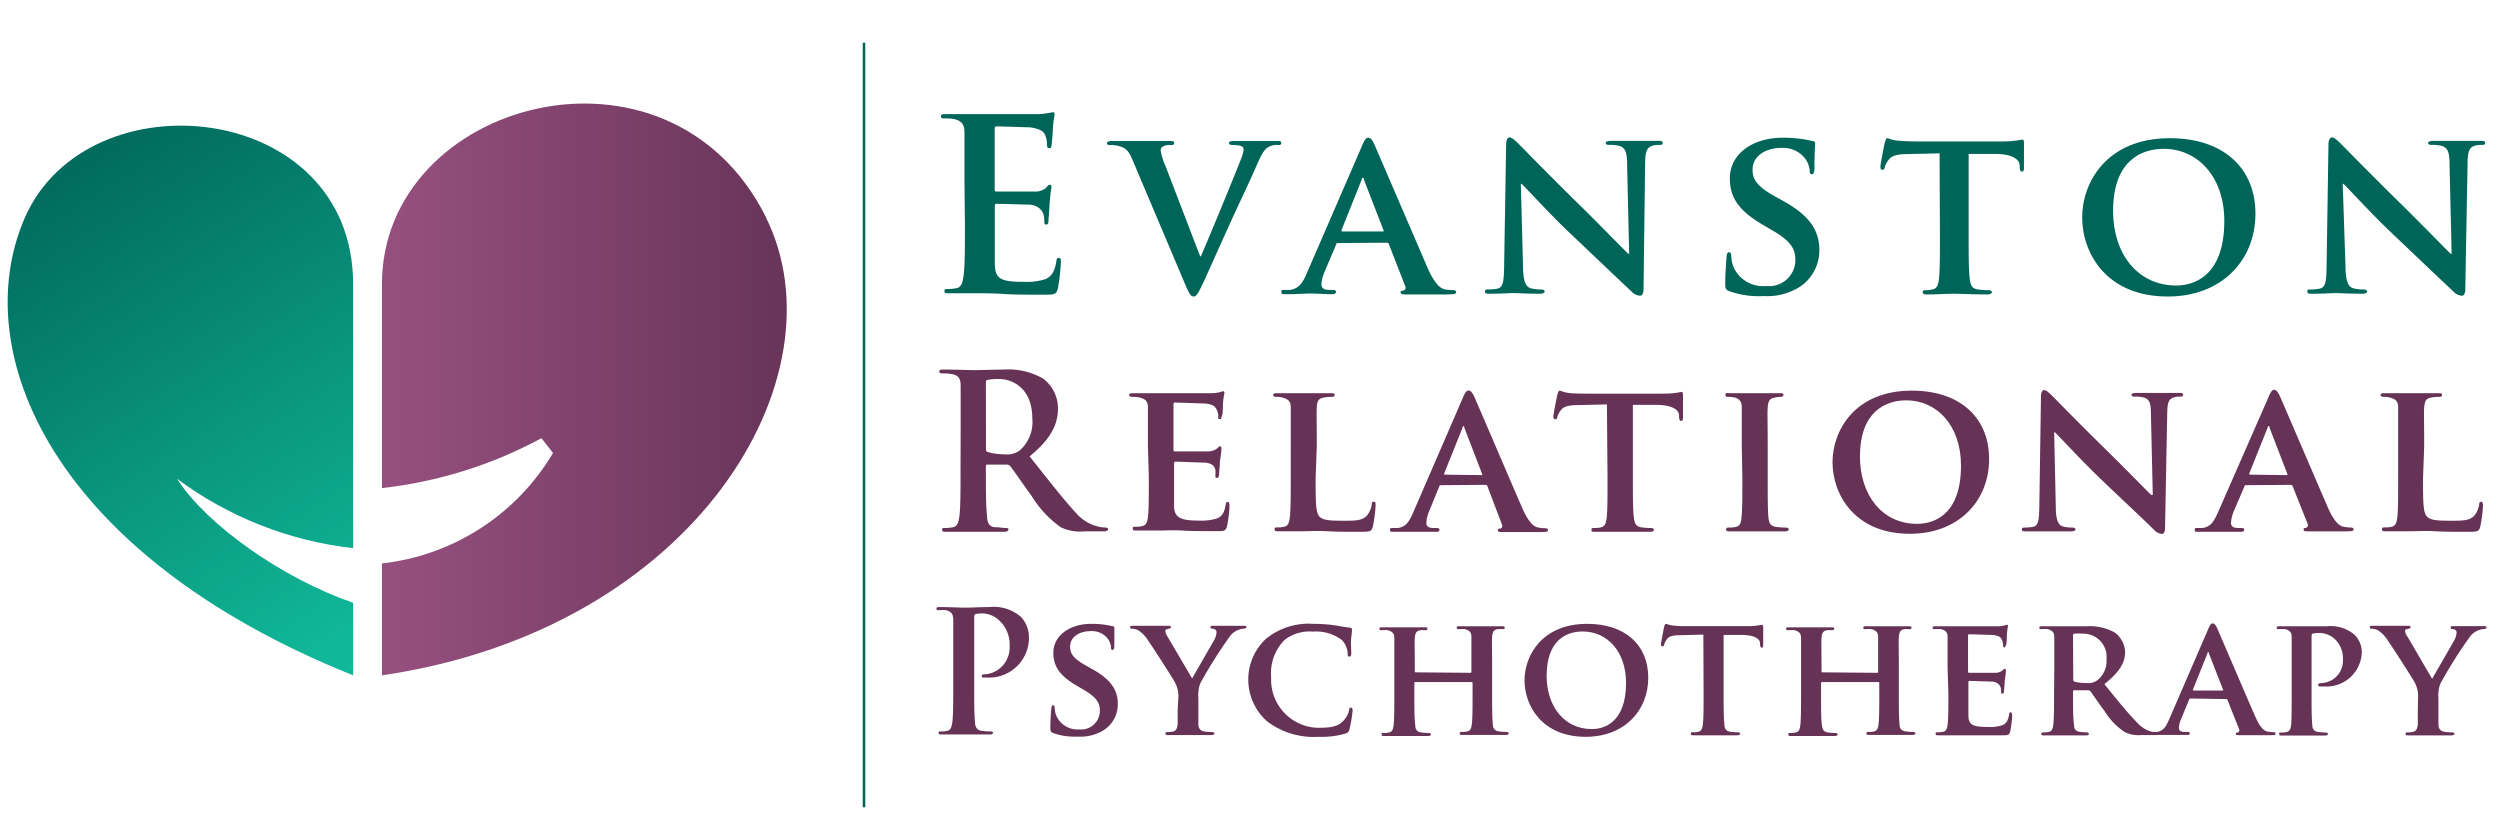 <svg xmlns="http://www.w3.org/2000/svg" xmlns:xlink="http://www.w3.org/1999/xlink" viewBox="0 0 216 72"><defs><clipPath id="clip-path"><path d="M15.29,41.36a31.35,31.35,0,0,0,15.22,6V24.55c0-15.9-23-18.17-28.39-5.68-4.95,11.46,2.27,29,28.39,39.48V52.08C24.45,50,17.86,45.37,15.29,41.36" style="fill:none"/></clipPath><clipPath id="clip-path-2"><rect x="0.66" y="3.69" width="286.83" height="66.06" style="fill:none"/></clipPath><linearGradient id="linear-gradient" x1="-261.23" y1="446.65" x2="-260.24" y2="446.65" gradientTransform="matrix(0, -50.75, -50.75, 0, 22813, -13266.49)" gradientUnits="userSpaceOnUse"><stop offset="0" stop-color="#10b798"/><stop offset="1" stop-color="#006559"/></linearGradient><clipPath id="clip-path-3"><path d="M66.17,18.75C57.76,1.94,33,8.65,33,24.55V42.17a37.8,37.8,0,0,0,13.78-4.31l1,1.28A19.72,19.72,0,0,1,33,48.68v9.67c27.22-4,40-25.9,33.16-39.6" style="fill:none"/></clipPath><linearGradient id="linear-gradient-2" x1="-255.64" y1="435.63" x2="-254.64" y2="435.63" gradientTransform="matrix(35.09, 0, 0, -35.09, 9004.72, 15325.22)" gradientUnits="userSpaceOnUse"><stop offset="0" stop-color="#954f7e"/><stop offset="1" stop-color="#663357"/></linearGradient></defs><g id="Curve"><g style="clip-path:url(#clip-path)"><g style="clip-path:url(#clip-path-2)"><rect x="5.13" y="-67.69" width="277.89" height="208.81" transform="translate(2.61 82.46) rotate(-32.22)" style="fill:url(#linear-gradient)"/></g></g><g style="clip-path:url(#clip-path-3)"><g style="clip-path:url(#clip-path-2)"><rect x="0.66" y="3.69" width="286.83" height="66.06" style="fill:url(#linear-gradient-2)"/></g></g><line x1="74.65" y1="3.69" x2="74.65" y2="69.75" style="fill:none;stroke:#006559;stroke-width:0.22px"/><path d="M83.33,15.82c0-3.12,0-3.7,0-4.36s-.2-1-.88-1.17a4.27,4.27,0,0,0-.8-.06c-.23,0-.35,0-.35-.18s.14-.19.45-.19l1.67,0,1.29,0c.66,0,4.74,0,5.13,0a8.44,8.44,0,0,0,.89-.12A1.77,1.77,0,0,1,91,9.7c.1,0,.12.08.12.18s-.1.39-.16,1.34c0,.2-.07,1.11-.11,1.35s-.06.23-.2.23-.19-.1-.19-.29a2.29,2.29,0,0,0-.12-.74C90.21,11.4,90,11.16,89,11c-.35,0-2.5-.08-2.91-.08-.11,0-.15.06-.15.21v5.19c0,.15,0,.23.15.23.45,0,2.81,0,3.28,0a1.46,1.46,0,0,0,1-.31c.14-.17.22-.27.33-.27s.14,0,.14.17-.08.45-.16,1.5c0,.41-.09,1.23-.09,1.37s0,.39-.18.39a.16.16,0,0,1-.18-.18c0-.21,0-.48-.09-.74s-.39-.72-1.15-.8c-.39,0-2.42-.07-2.91-.07-.11,0-.13.09-.13.21v1.62c0,.7,0,2.59,0,3.19,0,1.41.37,1.72,2.47,1.72a5.36,5.36,0,0,0,1.93-.24c.53-.25.78-.68.92-1.52,0-.23.08-.31.23-.31s.16.16.16.37a16.55,16.55,0,0,1-.26,2.28c-.15.53-.33.53-1.11.53-1.54,0-2.67,0-3.56-.06s-1.52-.06-2.13-.06c-.23,0-.68,0-1.17,0s-1,0-1.42,0-.41-.06-.41-.21.08-.16.33-.16a3.47,3.47,0,0,0,.74-.08c.41-.08.51-.54.59-1.13.11-.86.11-2.49.11-4.38Z" style="fill:#006559"/><path d="M97.88,13.89c-.41-1-.68-1.13-1.33-1.3a3.32,3.32,0,0,0-.7-.06c-.17,0-.21-.08-.21-.18s.19-.17.45-.17c1,0,2,0,2.63,0,.45,0,1.4,0,2.3,0,.23,0,.43,0,.43.17s-.12.18-.28.18a1.25,1.25,0,0,0-.7.13.38.38,0,0,0-.19.34,5.31,5.31,0,0,0,.41,1.32l3,7.82h.07c.78-1.8,3.1-7.43,3.53-8.58a2.47,2.47,0,0,0,.16-.64c0-.18-.08-.24-.24-.31a2.89,2.89,0,0,0-.72-.08c-.17,0-.31-.06-.31-.18s.16-.17.51-.17c.91,0,1.71,0,1.93,0s1.15,0,1.71,0c.22,0,.37,0,.37.17s-.11.18-.29.18a1.42,1.42,0,0,0-.88.21c-.23.16-.48.43-.95,1.54-.72,1.64-1.19,2.59-2.17,4.72-1.16,2.55-2,4.46-2.41,5.34s-.61,1.28-.86,1.28-.39-.23-.74-1.05Z" style="fill:#006559"/><path d="M115.6,21c-.1,0-.12,0-.16.13l-1,2.36a3.28,3.28,0,0,0-.27,1.07c0,.3.17.49.72.49h.27c.22,0,.27.08.27.18s-.11.19-.29.19c-.6,0-1.44-.06-2-.06-.19,0-1.15.06-2.1.06-.23,0-.33,0-.33-.19s.06-.18.21-.18l.53,0c.82-.12,1.13-.66,1.5-1.54l4.73-10.91c.2-.49.34-.7.53-.7s.35.17.53.56c.43,1,3.45,8,4.6,10.68.7,1.58,1.21,1.81,1.54,1.87a4.59,4.59,0,0,0,.68.06c.17,0,.25.06.25.18s-.11.19-.78.19-2,0-3.47,0c-.33,0-.54,0-.54-.15s0-.16.23-.18a.27.27,0,0,0,.16-.39L120,21.1a.18.18,0,0,0-.19-.13Zm3.86-1c.08,0,.1,0,.08-.1l-1.7-4.38c0-.06,0-.16-.08-.16s-.09.1-.11.16l-1.74,4.35c0,.09,0,.13.06.13Z" style="fill:#006559"/><path d="M131.59,23c0,1.35.27,1.76.62,1.89a3.15,3.15,0,0,0,.94.12c.21,0,.31.08.31.18s-.16.19-.41.19c-1.17,0-2-.06-2.34-.06-.16,0-1,.06-2,.06-.25,0-.41,0-.41-.19s.12-.18.29-.18a3.86,3.86,0,0,0,.82-.08c.47-.13.53-.6.55-2.12l.17-10.35c0-.35.12-.59.3-.59s.48.26.79.57,2.93,3,5.56,5.57c1.23,1.21,3.64,3.67,3.9,3.92h.08l-.18-7.76c0-1.07-.18-1.38-.62-1.55a3,3,0,0,0-.94-.1c-.23,0-.29-.08-.29-.18s.19-.17.45-.17c1,0,1.91,0,2.3,0,.21,0,.89,0,1.77,0,.25,0,.41,0,.41.17s-.1.18-.31.18a1.85,1.85,0,0,0-.55.06c-.49.15-.64.46-.66,1.44L142,25c0,.39-.15.55-.29.55a1.07,1.07,0,0,1-.74-.36c-1.13-1.05-3.39-3.21-5.28-5s-3.88-4-4.23-4.31h-.06Z" style="fill:#006559"/><path d="M149.41,25.16c-.28-.12-.35-.2-.35-.59,0-.95.09-2,.11-2.32s.08-.46.22-.46.19.17.19.29a3.36,3.36,0,0,0,.16.91,2.8,2.8,0,0,0,2.88,1.72,2.26,2.26,0,0,0,2.5-2.22c0-.76-.18-1.52-1.78-2.46l-1.05-.62c-2.14-1.25-2.83-2.42-2.83-4,0-2.14,2-3.51,4.55-3.51a10.94,10.94,0,0,1,2.57.28c.17,0,.25.11.25.23s-.06.72-.06,2.09c0,.37-.09.56-.23.56s-.18-.1-.18-.31a2,2,0,0,0-.48-1.15,2.41,2.41,0,0,0-2-.82c-1.29,0-2.46.68-2.46,1.87,0,.78.28,1.4,1.91,2.3l.73.41c2.39,1.31,3.13,2.65,3.13,4.23a3.76,3.76,0,0,1-1.81,3.27,5.31,5.31,0,0,1-3,.72A7.67,7.67,0,0,1,149.41,25.16Z" style="fill:#006559"/><path d="M167.58,13.25l-2.69.06c-1,0-1.48.15-1.74.54a1.86,1.86,0,0,0-.31.59c0,.15-.08.23-.21.23s-.16-.1-.16-.29.35-2,.39-2.11.1-.33.2-.33.33.14.79.2a17.29,17.29,0,0,0,1.8.08H173a8.31,8.31,0,0,0,1.24-.08l.49-.08c.12,0,.14.1.14.37s0,1.66,0,2.11c0,.19-.06.29-.16.29s-.19-.08-.21-.35l0-.18c0-.45-.51-1-2.13-1l-2.28,0v7.07c0,1.6,0,3,.1,3.73.06.5.16.83.7.91a6.77,6.77,0,0,0,.92.06c.21,0,.29.1.29.18s-.14.19-.35.19c-1.19,0-2.4-.06-2.92-.06s-1.64.06-2.36.06c-.22,0-.35-.06-.35-.19s.07-.18.29-.18A2.66,2.66,0,0,0,167,25c.37-.08.47-.41.53-.93.08-.74.08-2.11.08-3.71Z" style="fill:#006559"/><path d="M179.9,18.78c0-3,2.1-6.84,7.58-6.84,4.56,0,7.39,2.52,7.39,6.53s-2.91,7.15-7.58,7.15C182,25.62,179.9,21.88,179.9,18.78Zm12.28.32c0-3.86-2.32-6.24-5.23-6.24-2,0-4.38,1.07-4.38,5.38,0,3.6,2.05,6.43,5.47,6.43C189.31,24.67,192.18,24.07,192.18,19.1Z" style="fill:#006559"/><path d="M202.65,23c0,1.35.27,1.76.62,1.89a3.07,3.07,0,0,0,.94.12c.21,0,.31.08.31.18s-.16.19-.41.19c-1.17,0-2-.06-2.34-.06-.17,0-1,.06-2,.06-.25,0-.42,0-.42-.19s.13-.18.29-.18a3.74,3.74,0,0,0,.82-.08c.48-.13.54-.6.56-2.12l.16-10.35c0-.35.13-.59.31-.59s.47.26.78.57,2.94,3,5.57,5.57c1.23,1.21,3.63,3.67,3.9,3.92h.08l-.18-7.76c0-1.07-.19-1.38-.62-1.55a3.11,3.11,0,0,0-.94-.1c-.23,0-.29-.08-.29-.18s.18-.17.45-.17c.94,0,1.91,0,2.3,0,.21,0,.88,0,1.77,0,.24,0,.41,0,.41.17s-.11.18-.31.18a2,2,0,0,0-.56.06c-.49.15-.63.46-.65,1.44L213,25c0,.39-.14.55-.28.55a1.07,1.07,0,0,1-.74-.36c-1.13-1.05-3.39-3.21-5.28-5s-3.88-4-4.23-4.31h-.06Z" style="fill:#006559"/><path d="M83,37.26c0-2.82,0-3.34,0-3.94s-.19-.92-.8-1a3.62,3.62,0,0,0-.73-.06c-.2,0-.31,0-.31-.17s.13-.16.41-.16c1,0,2.15.05,2.54.05.63,0,2-.05,2.62-.05a6,6,0,0,1,3.41.79,3.24,3.24,0,0,1,1.27,2.55c0,1.37-.58,2.63-2.45,4.16,1.65,2.08,2.93,3.73,4,4.88A3.63,3.63,0,0,0,95,45.52a2.68,2.68,0,0,0,.52.06c.14,0,.22.06.22.15s-.13.18-.35.18H93.66a3.81,3.81,0,0,1-2-.35,9.1,9.1,0,0,1-2.54-2.73c-.74-1-1.6-2.28-1.84-2.56a.38.38,0,0,0-.33-.13l-1.62,0a.13.13,0,0,0-.15.15v.26c0,1.73,0,3.19.1,4,0,.54.16,1,.72,1,.28,0,.69.07.91.07s.22.06.22.15-.13.18-.37.18c-1.07,0-2.45,0-2.73,0s-1.52,0-2.26,0c-.24,0-.37,0-.37-.18s.07-.15.29-.15a3.62,3.62,0,0,0,.67-.07c.37-.08.47-.49.54-1,.09-.78.09-2.24.09-3.95Zm2.19,1.47c0,.2,0,.28.17.33a4.91,4.91,0,0,0,1.41.19,1.85,1.85,0,0,0,1.32-.32,3.26,3.26,0,0,0,1.1-2.78c0-2.64-1.75-3.4-2.84-3.4a4.53,4.53,0,0,0-1,.07c-.13,0-.17.11-.17.26Z" style="fill:#663357"/><path d="M99.18,38.54c0-2.39,0-2.84,0-3.34s-.18-.71-.7-.85a2.81,2.81,0,0,0-.65-.06c-.17,0-.28-.06-.28-.17s.13-.15.37-.15c.85,0,1.89,0,2.36,0s4.14,0,4.46,0,.55-.07.68-.09a2.38,2.38,0,0,1,.26-.08c.1,0,.11.08.11.15a7.56,7.56,0,0,0-.13,1c0,.17,0,.86-.09,1s0,.26-.18.26-.13-.07-.13-.2a1.42,1.42,0,0,0-.12-.58c-.13-.27-.26-.5-1.07-.57-.28,0-2.23-.08-2.57-.08-.07,0-.11.06-.11.15v3.9c0,.09,0,.17.11.17.38,0,2.49,0,2.86,0a1.28,1.28,0,0,0,.78-.24c.13-.11.19-.2.26-.2s.13.07.13.16,0,.36-.13,1.15c0,.32-.07,1-.07,1.06s0,.36-.17.36-.15-.06-.15-.13a4.13,4.13,0,0,0,0-.58c-.09-.32-.3-.56-.91-.61-.3,0-2.16-.08-2.56-.08-.08,0-.1.08-.1.17v1.26c0,.54,0,1.88,0,2.34,0,1.08.54,1.32,2.21,1.32a4.5,4.5,0,0,0,1.54-.2c.41-.19.6-.52.71-1.17,0-.17.07-.24.19-.24s.14.2.14.37a10.89,10.89,0,0,1-.22,1.74c-.11.41-.26.41-.87.41-1.23,0-2.21,0-3-.05s-1.41,0-1.89,0l-.93,0-1.14,0c-.2,0-.31,0-.31-.16s0-.17.26-.17a2.16,2.16,0,0,0,.57-.06c.34-.07.43-.37.49-.83.07-.67.07-1.91.07-3.36Z" style="fill:#663357"/><path d="M113.67,41.33c0,2,0,3,.35,3.32s.91.34,2.18.34c.87,0,1.5,0,1.91-.45a2,2,0,0,0,.41-.95c0-.15,0-.24.18-.24s.15.17.15.35a11.86,11.86,0,0,1-.24,1.82c-.11.36-.19.43-1,.43-1.17,0-2.12,0-2.94-.05s-1.5,0-2.17,0l-.93,0-1.13,0c-.2,0-.31,0-.31-.16s0-.17.26-.17a2.21,2.21,0,0,0,.57-.06c.34-.07.43-.37.48-.83.08-.67.08-1.91.08-3.36V38.54c0-2.39,0-2.84,0-3.34s-.19-.71-.71-.85a2,2,0,0,0-.54-.06c-.18,0-.27-.06-.27-.17s.11-.15.35-.15c.76,0,1.8,0,2.25,0s1.72,0,2.35,0c.25,0,.36,0,.36.15s-.1.17-.3.17a3.44,3.44,0,0,0-.63.06c-.45.07-.58.29-.61.85s0,.95,0,3.34Z" style="fill:#663357"/><path d="M124.5,41.92c-.09,0-.11,0-.15.11l-.87,2.14a2.79,2.79,0,0,0-.24,1c0,.28.14.45.65.45h.24c.2,0,.24.07.24.17s-.09.16-.26.16c-.54,0-1.3,0-1.82,0-.17,0-1,0-1.9,0-.2,0-.29,0-.29-.16s.05-.17.18-.17l.49,0c.74-.11,1-.59,1.35-1.39l4.27-9.86c.19-.45.32-.63.49-.63s.31.15.48.5c.39.87,3.12,7.26,4.16,9.65.63,1.43,1.1,1.64,1.39,1.69a3.67,3.67,0,0,0,.61.06c.15,0,.23.06.23.17s-.1.16-.71.16-1.76,0-3.14,0c-.29,0-.48,0-.48-.13s0-.15.2-.17a.24.24,0,0,0,.15-.35L128.51,42a.16.16,0,0,0-.17-.11Zm3.49-.87c.07,0,.09,0,.07-.09l-1.54-4s0-.15-.07-.15-.07.1-.09.15l-1.58,3.94c0,.07,0,.11,0,.11Z" style="fill:#663357"/><path d="M138.84,34.94l-2.43.06c-.95,0-1.34.13-1.58.48a1.85,1.85,0,0,0-.28.54c0,.13-.08.2-.19.2s-.15-.09-.15-.26.32-1.78.36-1.91.09-.3.18-.3.3.13.71.19,1.09.07,1.63.07h6.63a8.56,8.56,0,0,0,1.12-.07l.44-.08c.11,0,.13.1.13.34s0,1.5,0,1.91c0,.17-.06.26-.15.26s-.17-.07-.19-.32l0-.16c0-.41-.46-.89-1.93-.91l-2.06,0v6.39c0,1.45,0,2.69.09,3.38.06.44.15.74.64.81a5.59,5.59,0,0,0,.83.06c.19,0,.26.09.26.17s-.13.16-.31.16c-1.08,0-2.18,0-2.64,0s-1.49,0-2.14,0c-.2,0-.31,0-.31-.16s.05-.17.26-.17a2.1,2.1,0,0,0,.57-.06c.34-.07.43-.37.49-.83.07-.67.07-1.91.07-3.36Z" style="fill:#663357"/><path d="M150.49,38.54c0-2.39,0-2.84,0-3.34s-.21-.72-.56-.84a2.27,2.27,0,0,0-.59-.07c-.17,0-.26,0-.26-.19s.13-.13.39-.13c.61,0,1.72,0,2.19,0s1.47,0,2.1,0c.2,0,.33,0,.33.13s-.09.19-.26.19a2,2,0,0,0-.48.06c-.45.07-.58.29-.62.85s0,.95,0,3.34v2.79c0,1.52,0,2.78.07,3.45.06.43.17.67.65.74a5.73,5.73,0,0,0,.84.06c.18,0,.26.09.26.17s-.13.16-.32.16c-1.07,0-2.19,0-2.64,0s-1.48,0-2.13,0c-.2,0-.32,0-.32-.16s.06-.17.26-.17a2.24,2.24,0,0,0,.58-.06c.33-.07.43-.29.48-.76.08-.65.08-1.91.08-3.43Z" style="fill:#663357"/><path d="M158.33,39.93c0-2.69,1.89-6.18,6.85-6.18,4.12,0,6.68,2.29,6.68,5.91s-2.63,6.46-6.85,6.46C160.26,46.12,158.33,42.74,158.33,39.93Zm11.1.3c0-3.49-2.1-5.64-4.73-5.64-1.82,0-4,1-4,4.86,0,3.25,1.86,5.81,4.94,5.81C166.83,45.26,169.43,44.73,169.43,40.23Z" style="fill:#663357"/><path d="M177.62,43.76c0,1.23.25,1.6.56,1.71a2.9,2.9,0,0,0,.86.11c.18,0,.28.07.28.17s-.15.16-.38.16c-1.06,0-1.82,0-2.11,0s-.93,0-1.77,0c-.22,0-.37,0-.37-.16s.11-.17.26-.17a3.71,3.71,0,0,0,.74-.07c.43-.12.49-.54.51-1.92l.14-9.36c0-.31.12-.53.28-.53s.43.24.71.52,2.65,2.71,5,5c1.11,1.09,3.29,3.32,3.53,3.54H186l-.16-7c0-1-.17-1.25-.56-1.4a2.83,2.83,0,0,0-.86-.09c-.2,0-.26-.07-.26-.17s.17-.15.41-.15c.86,0,1.73,0,2.08,0,.19,0,.8,0,1.6,0,.22,0,.37,0,.37.15s-.09.17-.28.17a1.58,1.58,0,0,0-.5.06c-.44.13-.57.4-.59,1.3l-.19,10c0,.35-.13.5-.26.5a1,1,0,0,1-.67-.33c-1-1-3.06-2.9-4.77-4.55s-3.51-3.63-3.82-3.9h-.06Z" style="fill:#663357"/><path d="M194.06,41.92c-.09,0-.11,0-.14.11L193,44.17a3,3,0,0,0-.24,1c0,.28.15.45.65.45h.24c.21,0,.25.07.25.17s-.1.16-.26.16c-.54,0-1.3,0-1.82,0-.17,0-1.05,0-1.9,0-.2,0-.3,0-.3-.16s.06-.17.19-.17l.48,0c.74-.11,1-.59,1.36-1.39L196,34.31c.18-.45.32-.63.48-.63s.32.15.48.5c.39.87,3.12,7.26,4.16,9.65.63,1.43,1.1,1.64,1.4,1.69a3.58,3.58,0,0,0,.61.06c.15,0,.22.06.22.17s-.09.16-.7.16-1.77,0-3.14,0c-.3,0-.48,0-.48-.13s0-.15.2-.17a.25.25,0,0,0,.15-.35L198.08,42a.17.17,0,0,0-.17-.11Zm3.5-.87c.07,0,.09,0,.07-.09l-1.54-4s0-.15-.08-.15-.07.1-.09.15l-1.58,3.94c0,.07,0,.11.06.11Z" style="fill:#663357"/><path d="M209.35,41.33c0,2,0,3,.36,3.32s.91.34,2.17.34c.87,0,1.5,0,1.91-.45a2,2,0,0,0,.41-.95c0-.15.05-.24.18-.24s.15.17.15.35a11.86,11.86,0,0,1-.24,1.82c-.11.36-.18.43-1,.43-1.17,0-2.12,0-2.93-.05s-1.51,0-2.18,0l-.92,0-1.14,0c-.2,0-.31,0-.31-.16s0-.17.26-.17a2.16,2.16,0,0,0,.57-.06c.34-.07.43-.37.49-.83.07-.67.07-1.91.07-3.36V38.54c0-2.39,0-2.84,0-3.34s-.18-.71-.7-.85a2.06,2.06,0,0,0-.54-.06c-.19,0-.28-.06-.28-.17s.11-.15.35-.15c.76,0,1.8,0,2.25,0s1.73,0,2.36,0c.24,0,.35,0,.35.15s-.09.17-.3.17a3.44,3.44,0,0,0-.63.06c-.44.07-.57.29-.61.85s0,.95,0,3.34Z" style="fill:#663357"/><path d="M82.36,56.67c0-2.23,0-2.64,0-3.11s-.14-.73-.63-.84a3,3,0,0,0-.57,0c-.16,0-.25,0-.25-.13s.1-.14.32-.14c.78,0,1.7.05,2.11.05.61,0,1.46-.05,2.13-.05a3.6,3.6,0,0,1,2.73.84A2.57,2.57,0,0,1,88.9,55a3.44,3.44,0,0,1-3.61,3.54H85c-.08,0-.18,0-.18-.13s.1-.16.41-.16a2.32,2.32,0,0,0,2-2.42,2.82,2.82,0,0,0-.87-2.2A2.17,2.17,0,0,0,84.85,53a2.21,2.21,0,0,0-.57.06c-.07,0-.11.12-.11.28v5.87c0,1.35,0,2.5.07,3.14,0,.41.13.73.57.79a6.15,6.15,0,0,0,.75.06c.16,0,.23,0,.23.11s-.11.15-.28.15c-1,0-1.89,0-2.27,0s-1.26,0-1.85,0c-.19,0-.29,0-.29-.15s.06-.11.24-.11a2.25,2.25,0,0,0,.52-.06c.3-.06.37-.38.43-.81.07-.62.07-1.77.07-3.12Z" style="fill:#663357"/><path d="M91,63.34c-.2-.09-.25-.15-.25-.43,0-.67.06-1.45.08-1.65s.06-.33.16-.33.13.12.13.21a2.44,2.44,0,0,0,.12.64,2,2,0,0,0,2,1.24,1.62,1.62,0,0,0,1.79-1.59c0-.54-.13-1.08-1.28-1.76l-.74-.44c-1.53-.89-2-1.73-2-2.83,0-1.52,1.47-2.5,3.26-2.5a7.65,7.65,0,0,1,1.83.2c.12,0,.18.07.18.16s0,.52,0,1.5c0,.26-.05.39-.16.39s-.13-.07-.13-.22a1.42,1.42,0,0,0-.34-.82,1.74,1.74,0,0,0-1.43-.58c-.93,0-1.76.48-1.76,1.33,0,.56.2,1,1.36,1.64l.53.3c1.7.93,2.23,1.89,2.23,3a2.66,2.66,0,0,1-1.29,2.33,3.78,3.78,0,0,1-2.16.51A5.49,5.49,0,0,1,91,63.34Z" style="fill:#663357"/><path d="M101.81,60.26a2.46,2.46,0,0,0-.3-1.31c-.08-.19-1.84-2.93-2.3-3.59a2.84,2.84,0,0,0-.83-.88,1.32,1.32,0,0,0-.55-.16c-.1,0-.19,0-.19-.13s.09-.12.25-.12l1.62,0c.27,0,.87,0,1.46,0,.12,0,.19,0,.19.12s-.09.1-.29.16-.18.09-.18.19a1,1,0,0,0,.16.43c.24.38,1.93,3.29,2.15,3.65.16-.3,1.73-3,1.92-3.35a1.6,1.6,0,0,0,.19-.66c0-.11-.06-.23-.28-.28s-.24,0-.24-.14.08-.12.22-.12c.43,0,.88,0,1.26,0l1.38,0c.15,0,.24,0,.24.1s-.1.15-.25.15a1.57,1.57,0,0,0-.56.15,1.67,1.67,0,0,0-.67.58,40,40,0,0,0-2.51,4,2.94,2.94,0,0,0-.16,1.25v1c0,.2,0,.71,0,1.24,0,.37.14.6.52.66a5,5,0,0,0,.65.05c.15,0,.22.07.22.13s-.1.13-.28.13c-.8,0-1.67,0-2,0s-1.19,0-1.67,0c-.18,0-.28,0-.28-.13s.06-.13.2-.13a2,2,0,0,0,.46-.05c.26-.06.36-.29.39-.66,0-.53,0-1,0-1.24Z" style="fill:#663357"/><path d="M109.46,62.31a4.82,4.82,0,0,1-.1-7.1,5.82,5.82,0,0,1,4.09-1.31,12.39,12.39,0,0,1,1.88.13c.48.07.91.16,1.29.2.15,0,.19.08.19.15s0,.25-.06.69,0,1.1,0,1.35-.06.31-.18.31-.13-.11-.13-.27a1.83,1.83,0,0,0-.5-1.16,3.69,3.69,0,0,0-2.49-.73,3.54,3.54,0,0,0-2.44.7,4.05,4.05,0,0,0-1.18,3.24,4.15,4.15,0,0,0,4,4.37c1.15,0,1.78-.08,2.29-.66a2,2,0,0,0,.44-.83c0-.19.06-.25.16-.25s.15.12.15.22a11.39,11.39,0,0,1-.28,1.66c-.06.22-.12.27-.34.36a7.38,7.38,0,0,1-2.33.28A6.64,6.64,0,0,1,109.46,62.31Z" style="fill:#663357"/><path d="M127.06,58.13s.07,0,.07-.09v-.26c0-1.89,0-2.35,0-2.74s-.14-.56-.55-.68a2.41,2.41,0,0,0-.5,0c-.15,0-.22,0-.22-.13s.09-.12.28-.12c.68,0,1.6,0,1.93,0l1.66,0c.19,0,.28,0,.28.12s-.09.13-.24.13a2,2,0,0,0-.38,0c-.34.06-.44.24-.47.68s0,.75,0,2.64v2.2c0,1.14,0,2.12.06,2.67,0,.35.12.58.52.64a4.43,4.43,0,0,0,.66.05c.13,0,.2.07.2.13s-.1.13-.26.13c-.84,0-1.69,0-2,0s-1.21,0-1.7,0c-.18,0-.28,0-.28-.13s.06-.13.2-.13a1.81,1.81,0,0,0,.47-.05c.27-.06.34-.29.38-.66.06-.53.06-1.48.06-2.62V59a.08.08,0,0,0-.07-.07h-4.87s-.09,0-.09.07v1c0,1.14,0,2.09.08,2.64,0,.35.11.58.5.64a4.51,4.51,0,0,0,.65.05c.15,0,.21.07.21.13s-.1.13-.26.13c-.84,0-1.74,0-2.1,0s-1.14,0-1.66,0c-.16,0-.25,0-.25-.13s0-.13.21-.13a1.75,1.75,0,0,0,.45-.05c.27-.06.34-.29.38-.66.06-.53.06-1.51.06-2.65v-2.2c0-1.89,0-2.25,0-2.64s-.15-.56-.56-.68a2.33,2.33,0,0,0-.51,0c-.13,0-.22,0-.22-.13s.1-.12.28-.12c.69,0,1.54,0,1.89,0l1.71,0c.18,0,.27,0,.27.12s-.08.13-.24.13a1.71,1.71,0,0,0-.36,0c-.36.06-.46.24-.49.68s0,.85,0,2.74V58c0,.08.05.09.09.09Z" style="fill:#663357"/><path d="M131.72,58.78c0-2.13,1.5-4.88,5.41-4.88,3.26,0,5.28,1.8,5.28,4.66s-2.08,5.1-5.41,5.1C133.25,63.66,131.72,61,131.72,58.78Zm8.77.23c0-2.75-1.65-4.45-3.74-4.45-1.43,0-3.12.76-3.12,3.84,0,2.56,1.47,4.59,3.9,4.59C138.44,63,140.49,62.56,140.49,59Z" style="fill:#663357"/><path d="M147.17,54.83l-1.93.05c-.74,0-1.05.1-1.24.38a1.55,1.55,0,0,0-.22.42c0,.11-.06.17-.15.17s-.12-.08-.12-.21.25-1.41.28-1.51.08-.23.15-.23.23.1.56.14a10.64,10.64,0,0,0,1.29.06H151a5.59,5.59,0,0,0,.88-.06l.35-.06c.09,0,.11.08.11.27s0,1.18,0,1.51c0,.13-.05.2-.12.2s-.13-.06-.15-.25v-.13c0-.32-.37-.7-1.53-.72l-1.62,0v5.05c0,1.14,0,2.12.07,2.67,0,.35.12.58.5.64a4.65,4.65,0,0,0,.66.05c.14,0,.2.07.2.13s-.1.13-.25.13c-.85,0-1.71,0-2.08,0s-1.17,0-1.69,0c-.16,0-.24,0-.24-.13s0-.13.2-.13a1.83,1.83,0,0,0,.46-.05c.26-.06.33-.29.38-.66.06-.53.06-1.51.06-2.65Z" style="fill:#663357"/><path d="M162.2,58.13s.07,0,.07-.09v-.26c0-1.89,0-2.35,0-2.74s-.15-.56-.56-.68a2.25,2.25,0,0,0-.49,0c-.15,0-.23,0-.23-.13s.09-.12.28-.12c.69,0,1.6,0,1.94,0l1.66,0c.19,0,.28,0,.28.12s-.09.13-.24.13a2,2,0,0,0-.38,0c-.34.06-.44.24-.47.68s0,.75,0,2.64v2.2c0,1.14,0,2.12.06,2.67,0,.35.12.58.51.64a4.65,4.65,0,0,0,.66.05c.14,0,.21.07.21.13s-.1.13-.27.13c-.83,0-1.68,0-2,0s-1.2,0-1.69,0c-.18,0-.28,0-.28-.13s.05-.13.2-.13a1.86,1.86,0,0,0,.47-.05c.26-.06.34-.29.38-.66.06-.53.06-1.48.06-2.62V59a.08.08,0,0,0-.07-.07h-4.87s-.09,0-.09.07v1c0,1.14,0,2.09.07,2.64.05.35.12.58.5.64a4.77,4.77,0,0,0,.66.05c.15,0,.21.07.21.13s-.1.13-.27.13c-.83,0-1.73,0-2.09,0s-1.15,0-1.66,0c-.16,0-.25,0-.25-.13s.05-.13.21-.13a1.81,1.81,0,0,0,.45-.05c.26-.06.34-.29.38-.66.06-.53.06-1.51.06-2.65v-2.2c0-1.89,0-2.25,0-2.64s-.15-.56-.56-.68a2.33,2.33,0,0,0-.51,0c-.14,0-.22,0-.22-.13s.1-.12.27-.12c.69,0,1.54,0,1.9,0l1.71,0c.18,0,.27,0,.27.12s-.08.13-.24.13a1.87,1.87,0,0,0-.37,0c-.35.06-.45.24-.48.68s0,.85,0,2.74V58c0,.08,0,.09.09.09Z" style="fill:#663357"/><path d="M168.27,57.68c0-1.89,0-2.25,0-2.64s-.14-.56-.55-.68a2.49,2.49,0,0,0-.52,0c-.13,0-.22,0-.22-.13s.11-.12.3-.12c.67,0,1.49,0,1.86,0s3.27,0,3.52,0,.44-.06.54-.07a1,1,0,0,1,.21-.06c.07,0,.08.06.08.12a5.54,5.54,0,0,0-.1.8c0,.13,0,.68-.07.82s-.05.21-.15.21-.1-.06-.1-.16a1.27,1.27,0,0,0-.09-.46c-.1-.22-.2-.39-.85-.45-.22,0-1.76-.06-2-.06q-.09,0-.09.12V58c0,.07,0,.13.09.13.29,0,2,0,2.26,0a1,1,0,0,0,.61-.19c.1-.09.15-.16.21-.16a.12.12,0,0,1,.1.13c0,.07,0,.28-.1.91,0,.25-.06.75-.06.83s0,.28-.14.28-.11,0-.11-.1,0-.29-.05-.45-.23-.44-.71-.49c-.24,0-1.71-.06-2-.06-.06,0-.07.06-.07.13v1c0,.43,0,1.48,0,1.85,0,.85.42,1,1.74,1a3.42,3.42,0,0,0,1.22-.16c.32-.15.47-.41.56-.92,0-.14.06-.19.14-.19s.12.16.12.29a8.82,8.82,0,0,1-.17,1.38c-.09.32-.21.32-.69.32-1,0-1.75,0-2.38,0l-1.5,0h-.73l-.89,0c-.16,0-.25,0-.25-.13s0-.13.2-.13a1.89,1.89,0,0,0,.46-.05c.26-.06.34-.29.38-.66.06-.53.06-1.51.06-2.65Z" style="fill:#663357"/><path d="M177.49,57.68c0-1.89,0-2.25,0-2.64s-.15-.56-.56-.68a2.33,2.33,0,0,0-.51,0c-.13,0-.22,0-.22-.13s.1-.12.29-.12c.68,0,1.5,0,1.76,0l2,0a4.48,4.48,0,0,1,2.45.53,2.2,2.2,0,0,1,.91,1.71c0,.93-.53,1.75-1.79,2.76,1.14,1.41,2.05,2.54,2.83,3.32a2.51,2.51,0,0,0,1.38.82,1.16,1.16,0,0,0,.31,0,.15.15,0,0,1,.16.13c0,.1-.09.13-.25.13H185a2.76,2.76,0,0,1-1.41-.25,5.8,5.8,0,0,1-1.76-1.83c-.52-.68-1.06-1.51-1.22-1.7a.27.27,0,0,0-.23-.09l-1.16,0a.1.1,0,0,0-.11.1v.18c0,1.16,0,2.12.08,2.65,0,.37.1.6.5.66a4.83,4.83,0,0,0,.63.05.15.15,0,0,1,.16.13c0,.09-.1.13-.27.13-.74,0-1.81,0-2,0s-1.07,0-1.59,0c-.16,0-.25,0-.25-.13s.05-.13.21-.13a1.75,1.75,0,0,0,.45-.05c.27-.06.34-.29.38-.66.06-.53.06-1.51.06-2.65Zm1.64,1a.2.2,0,0,0,.12.22,3.87,3.87,0,0,0,1,.11,1.3,1.3,0,0,0,.91-.2,2.1,2.1,0,0,0,.84-1.85,2,2,0,0,0-2-2.21,4.74,4.74,0,0,0-.77,0c-.09,0-.12.07-.12.18Z" style="fill:#663357"/><path d="M189.25,60.35c-.07,0-.08,0-.11.09l-.69,1.68a2.1,2.1,0,0,0-.19.76c0,.22.11.36.51.36H189c.16,0,.19,0,.19.13s-.07.13-.2.13c-.43,0-1,0-1.44,0-.13,0-.82,0-1.5,0-.16,0-.23,0-.23-.13s0-.13.14-.13l.39,0c.58-.09.8-.47,1.07-1.1l3.37-7.79c.15-.35.25-.49.38-.49s.25.11.38.39c.31.69,2.46,5.74,3.29,7.63.49,1.13.86,1.29,1.1,1.33a3,3,0,0,0,.48.05c.12,0,.18,0,.18.13s-.08.13-.56.13-1.39,0-2.48,0c-.23,0-.38,0-.38-.1s0-.12.16-.13a.2.2,0,0,0,.12-.28l-1-2.52a.12.12,0,0,0-.13-.09Zm2.76-.69c.06,0,.07,0,.06-.08l-1.22-3.12s0-.12-.06-.12-.06.08-.07.12l-1.25,3.11c0,.06,0,.09.05.09Z" style="fill:#663357"/><path d="M198,57.68c0-1.89,0-2.25,0-2.64s-.14-.56-.55-.68a2.49,2.49,0,0,0-.52,0c-.13,0-.22,0-.22-.13s.11-.12.3-.12c.67,0,1.49,0,1.86,0l2.14,0a3.24,3.24,0,0,1,2.4.71,2.14,2.14,0,0,1,.65,1.49,3.05,3.05,0,0,1-3.24,3h-.38a.15.15,0,0,1-.16-.14c0-.1.14-.16.42-.16a1.94,1.94,0,0,0,1.73-2,2.32,2.32,0,0,0-.76-1.85,2,2,0,0,0-1.29-.47,2.23,2.23,0,0,0-.56.06c-.07,0-.1.1-.1.24v4.94c0,1.14,0,2.12.06,2.67,0,.35.11.58.5.64a4.89,4.89,0,0,0,.66.05c.14,0,.2.07.2.13s-.1.13-.23.13c-.87,0-1.78,0-2.11,0s-1.12,0-1.63,0c-.16,0-.25,0-.25-.13s0-.13.2-.13a1.89,1.89,0,0,0,.46-.05c.26-.06.34-.29.38-.66C198,62,198,61,198,59.88Z" style="fill:#663357"/><path d="M208.92,60.26a2.46,2.46,0,0,0-.3-1.31c-.08-.19-1.84-2.93-2.3-3.59a2.84,2.84,0,0,0-.83-.88,1.24,1.24,0,0,0-.54-.16c-.11,0-.2,0-.2-.13s.09-.12.25-.12l1.62,0c.28,0,.88,0,1.46,0,.12,0,.19,0,.19.12s-.08.1-.29.16-.18.09-.18.19A1,1,0,0,0,208,55c.23.38,1.92,3.29,2.14,3.65.16-.3,1.73-3,1.92-3.35a1.6,1.6,0,0,0,.19-.66c0-.11-.06-.23-.28-.28s-.23,0-.23-.14.07-.12.22-.12l1.26,0,1.37,0c.15,0,.24,0,.24.1s-.1.15-.25.15a1.57,1.57,0,0,0-.56.15,1.74,1.74,0,0,0-.67.58,40,40,0,0,0-2.51,4,2.94,2.94,0,0,0-.16,1.25v1c0,.2,0,.71,0,1.24,0,.37.15.6.53.66a4.85,4.85,0,0,0,.64.05c.15,0,.22.07.22.13s-.1.13-.28.13c-.8,0-1.67,0-2,0s-1.19,0-1.67,0c-.18,0-.28,0-.28-.13s.06-.13.21-.13a1.93,1.93,0,0,0,.45-.05c.26-.06.37-.29.4-.66,0-.53,0-1,0-1.24Z" style="fill:#663357"/><rect id="_Slice_" data-name="&lt;Slice&gt;" width="216" height="72" style="fill:none"/></g></svg>